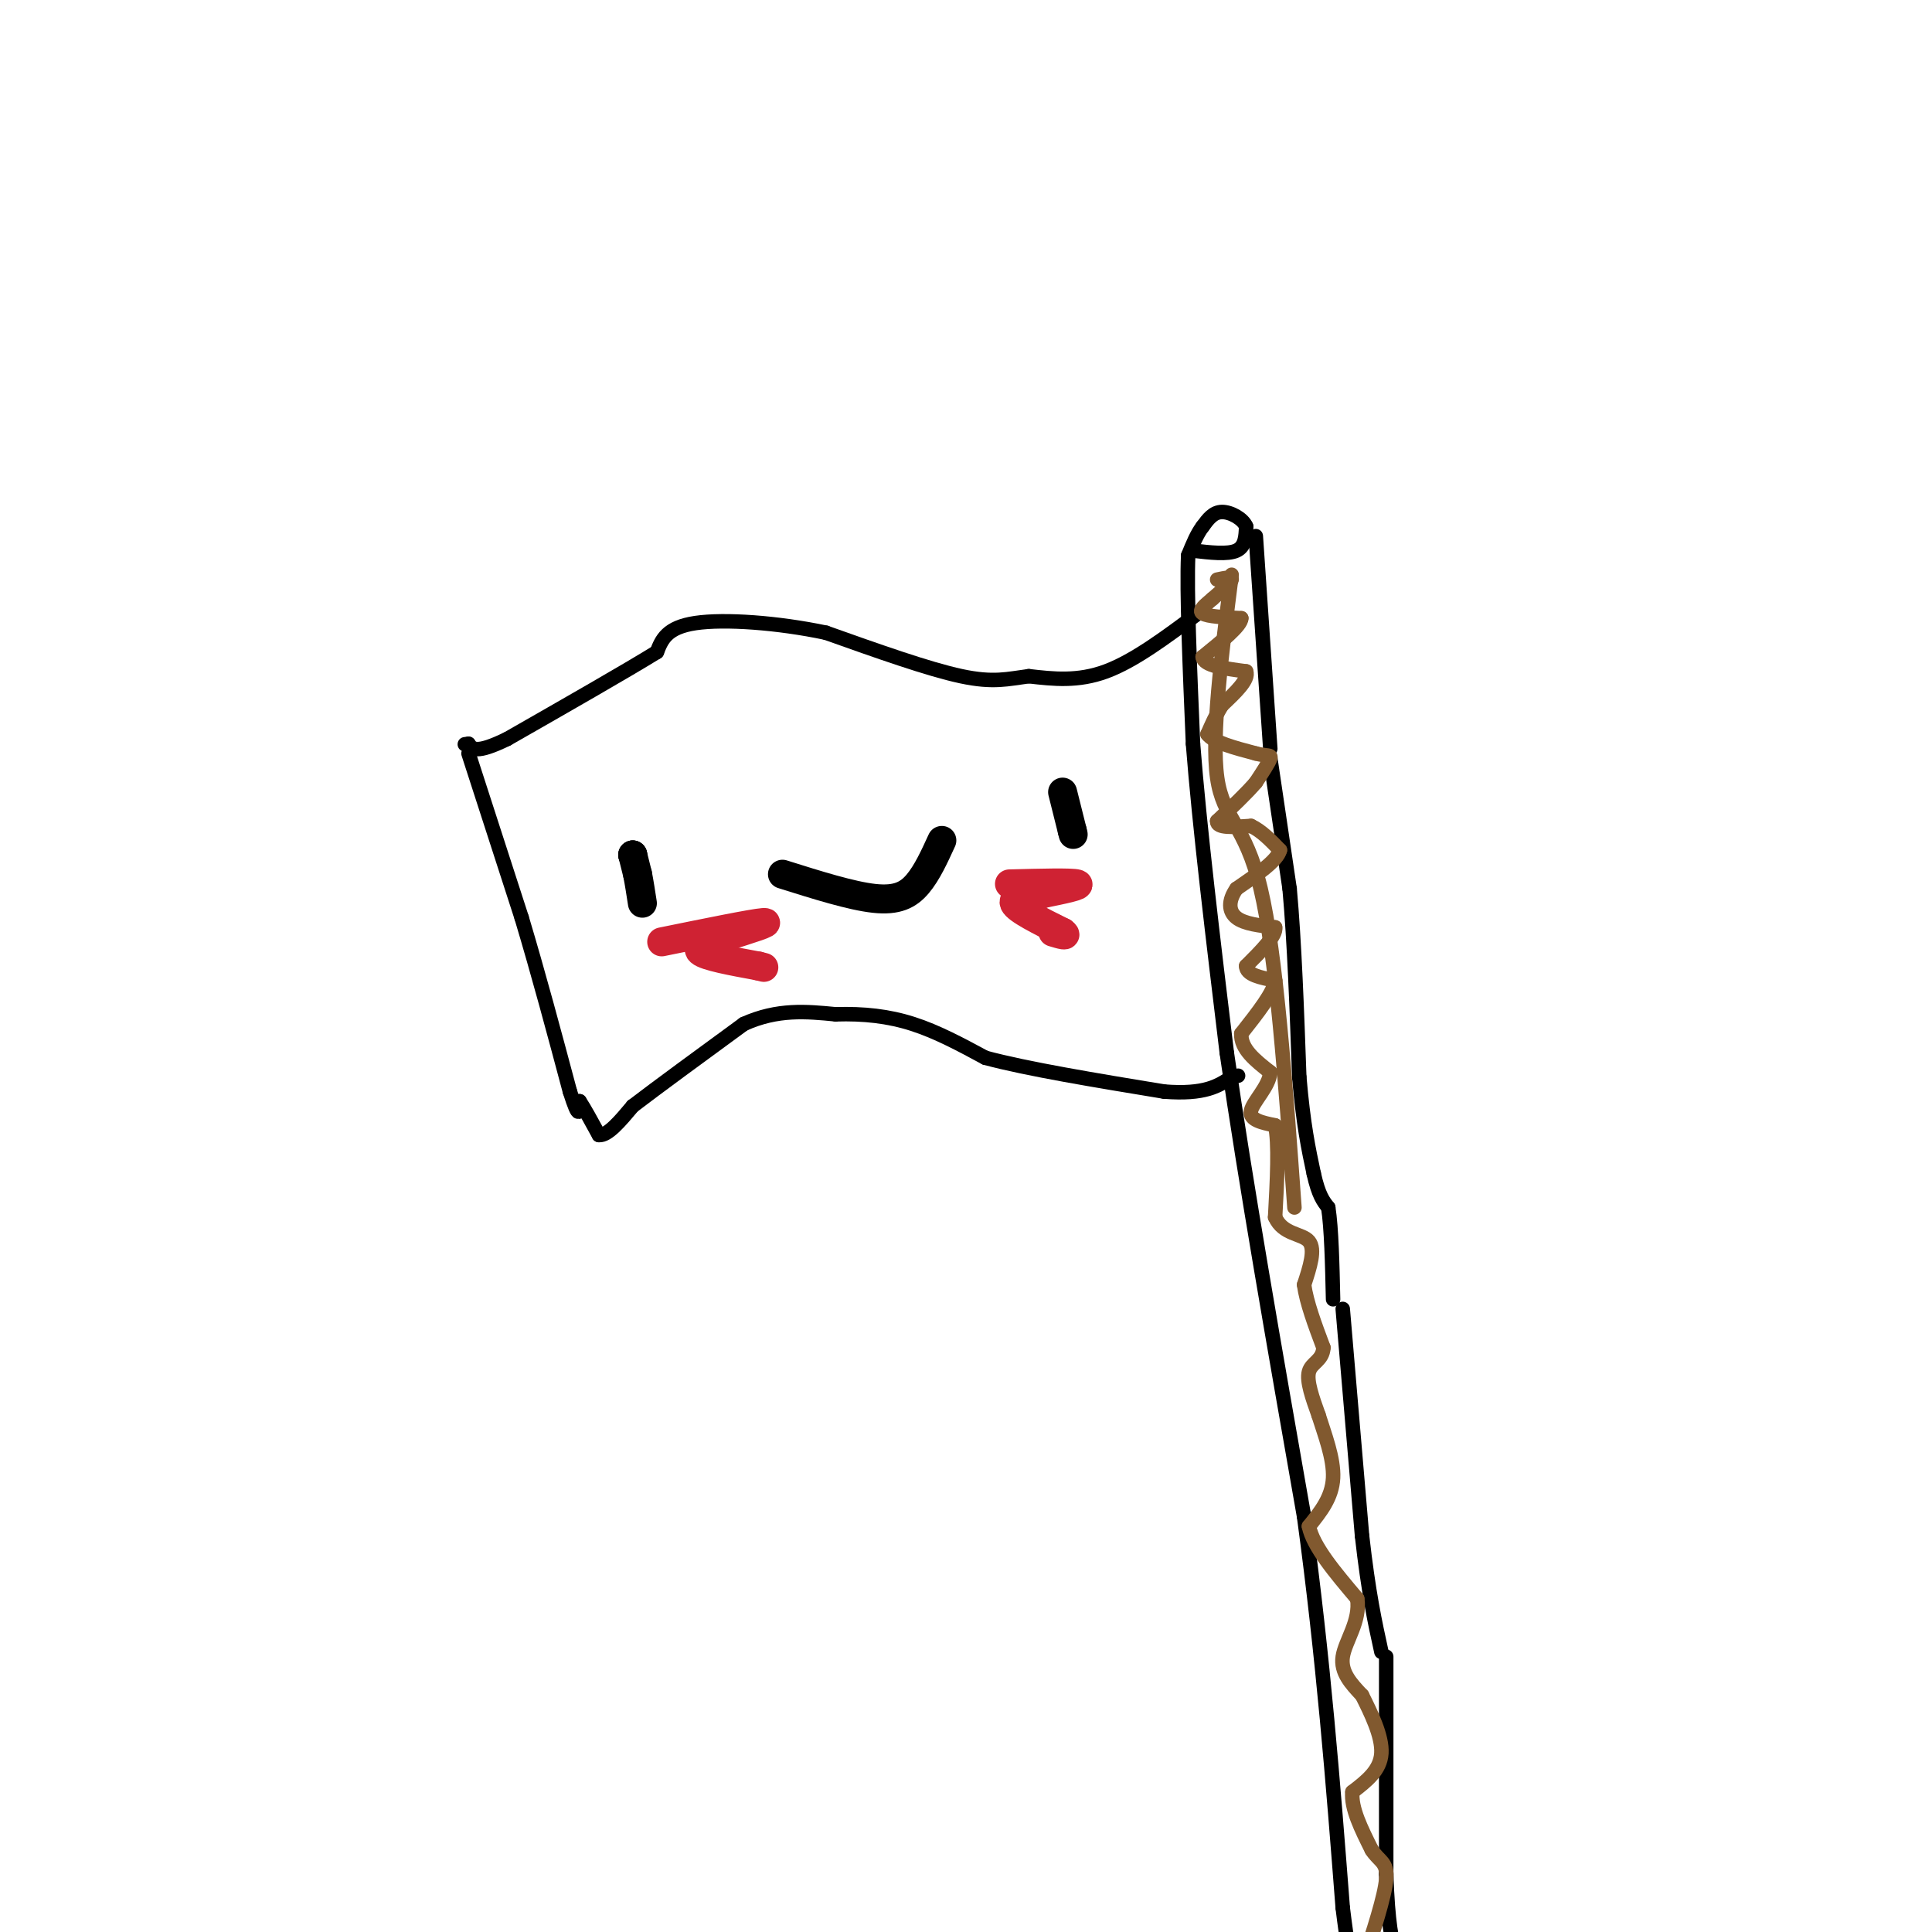 <svg viewBox='0 0 400 400' version='1.1' xmlns='http://www.w3.org/2000/svg' xmlns:xlink='http://www.w3.org/1999/xlink'><g fill='none' stroke='rgb(0,0,0)' stroke-width='3' stroke-linecap='round' stroke-linejoin='round'><path d='M247,114c3.583,0.417 7.167,0.833 9,0c1.833,-0.833 1.917,-2.917 2,-5'/><path d='M258,109c-0.622,-1.578 -3.178,-3.022 -5,-3c-1.822,0.022 -2.911,1.511 -4,3'/><path d='M249,109c-1.167,1.500 -2.083,3.750 -3,6'/><path d='M246,115c-0.333,7.500 0.333,23.250 1,39'/><path d='M247,154c1.333,17.167 4.167,40.583 7,64'/><path d='M254,218c3.833,26.667 9.917,61.333 16,96'/><path d='M270,314c4.000,29.500 6.000,55.250 8,81'/><path d='M278,395c1.833,15.000 2.417,12.000 3,9'/><path d='M260,111c0.000,0.000 3.000,44.000 3,44'/><path d='M263,157c0.000,0.000 4.000,27.000 4,27'/><path d='M267,184c1.000,11.000 1.500,25.000 2,39'/><path d='M269,223c0.833,9.833 1.917,14.917 3,20'/><path d='M272,243c1.000,4.500 2.000,5.750 3,7'/><path d='M275,250c0.667,4.333 0.833,11.667 1,19'/><path d='M278,271c0.000,0.000 4.000,47.000 4,47'/><path d='M282,318c1.333,11.833 2.667,17.917 4,24'/><path d='M287,343c0.000,0.000 0.000,45.000 0,45'/><path d='M287,388c0.333,10.333 1.167,13.667 2,17'/><path d='M248,127c-6.583,4.917 -13.167,9.833 -19,12c-5.833,2.167 -10.917,1.583 -16,1'/><path d='M213,140c-4.356,0.556 -7.244,1.444 -14,0c-6.756,-1.444 -17.378,-5.222 -28,-9'/><path d='M171,131c-10.000,-2.111 -21.000,-2.889 -27,-2c-6.000,0.889 -7.000,3.444 -8,6'/><path d='M136,135c-6.500,4.000 -18.750,11.000 -31,18'/><path d='M105,153c-6.500,3.167 -7.250,2.083 -8,1'/><path d='M97,154c-1.333,0.167 -0.667,0.083 0,0'/><path d='M97,156c0.000,0.000 11.000,34.000 11,34'/><path d='M108,190c3.500,11.667 6.750,23.833 10,36'/><path d='M118,226c2.000,6.333 2.000,4.167 2,2'/><path d='M120,228c1.000,1.500 2.500,4.250 4,7'/><path d='M124,235c1.833,0.167 4.417,-2.917 7,-6'/><path d='M131,229c5.000,-3.833 14.000,-10.417 23,-17'/><path d='M154,212c7.000,-3.167 13.000,-2.583 19,-2'/><path d='M173,210c5.844,-0.178 10.956,0.378 16,2c5.044,1.622 10.022,4.311 15,7'/><path d='M204,219c8.667,2.333 22.833,4.667 37,7'/><path d='M241,226c8.500,0.667 11.250,-1.167 14,-3'/><path d='M255,223c2.333,-0.500 1.167,-0.250 0,0'/></g>
<g fill='none' stroke='rgb(0,0,0)' stroke-width='6' stroke-linecap='round' stroke-linejoin='round'><path d='M131,177c0.000,0.000 0.000,0.000 0,0'/><path d='M131,177c0.000,0.000 0.000,0.000 0,0'/><path d='M131,177c0.000,0.000 1.000,4.000 1,4'/><path d='M132,181c0.333,1.667 0.667,3.833 1,6'/><path d='M220,164c0.000,0.000 2.000,8.000 2,8'/><path d='M222,172c0.333,1.333 0.167,0.667 0,0'/><path d='M162,181c7.133,2.244 14.267,4.489 19,5c4.733,0.511 7.067,-0.711 9,-3c1.933,-2.289 3.467,-5.644 5,-9'/></g>
<g fill='none' stroke='rgb(207,34,51)' stroke-width='6' stroke-linecap='round' stroke-linejoin='round'><path d='M209,183c6.417,-0.167 12.833,-0.333 14,0c1.167,0.333 -2.917,1.167 -7,2'/><path d='M216,185c-2.867,0.489 -6.533,0.711 -6,2c0.533,1.289 5.267,3.644 10,6'/><path d='M220,193c1.333,1.000 -0.333,0.500 -2,0'/><path d='M137,195c9.417,-1.917 18.833,-3.833 21,-4c2.167,-0.167 -2.917,1.417 -8,3'/><path d='M150,194c-2.889,1.000 -6.111,2.000 -5,3c1.111,1.000 6.556,2.000 12,3'/><path d='M157,200c2.000,0.500 1.000,0.250 0,0'/></g>
<g fill='none' stroke='rgb(129,89,47)' stroke-width='3' stroke-linecap='round' stroke-linejoin='round'><path d='M252,120c1.583,-0.333 3.167,-0.667 3,0c-0.167,0.667 -2.083,2.333 -4,4'/><path d='M251,124c-1.422,1.244 -2.978,2.356 -2,3c0.978,0.644 4.489,0.822 8,1'/><path d='M257,128c0.000,1.500 -4.000,4.750 -8,8'/><path d='M249,136c0.167,1.833 4.583,2.417 9,3'/><path d='M258,139c0.667,1.667 -2.167,4.333 -5,7'/><path d='M253,146c-1.333,2.167 -2.167,4.083 -3,6'/><path d='M250,152c1.167,1.667 5.583,2.833 10,4'/><path d='M260,156c2.356,0.622 3.244,0.178 3,1c-0.244,0.822 -1.622,2.911 -3,5'/><path d='M260,162c-1.833,2.167 -4.917,5.083 -8,8'/><path d='M252,170c-0.167,1.500 3.417,1.250 7,1'/><path d='M259,171c2.167,1.000 4.083,3.000 6,5'/><path d='M265,176c-0.500,2.167 -4.750,5.083 -9,8'/><path d='M256,184c-1.756,2.489 -1.644,4.711 0,6c1.644,1.289 4.822,1.644 8,2'/><path d='M264,192c0.333,1.667 -2.833,4.833 -6,8'/><path d='M258,200c0.000,1.833 3.000,2.417 6,3'/><path d='M264,203c-0.167,2.333 -3.583,6.667 -7,11'/><path d='M257,214c-0.167,3.167 2.917,5.583 6,8'/><path d='M263,222c-0.178,2.889 -3.622,6.111 -4,8c-0.378,1.889 2.311,2.444 5,3'/><path d='M264,233c0.833,3.667 0.417,11.333 0,19'/><path d='M264,252c1.600,3.667 5.600,3.333 7,5c1.400,1.667 0.200,5.333 -1,9'/><path d='M270,266c0.500,3.667 2.250,8.333 4,13'/><path d='M274,279c-0.133,2.733 -2.467,3.067 -3,5c-0.533,1.933 0.733,5.467 2,9'/><path d='M273,293c1.200,3.844 3.200,8.956 3,13c-0.200,4.044 -2.600,7.022 -5,10'/><path d='M271,316c0.833,4.167 5.417,9.583 10,15'/><path d='M281,331c0.711,4.644 -2.511,8.756 -3,12c-0.489,3.244 1.756,5.622 4,8'/><path d='M282,351c1.778,3.556 4.222,8.444 4,12c-0.222,3.556 -3.111,5.778 -6,8'/><path d='M280,371c-0.333,3.333 1.833,7.667 4,12'/><path d='M284,383c1.511,2.400 3.289,2.400 3,6c-0.289,3.600 -2.644,10.800 -5,18'/><path d='M255,119c-2.111,16.644 -4.222,33.289 -3,42c1.222,8.711 5.778,9.489 9,23c3.222,13.511 5.111,39.756 7,66'/></g>
</svg>